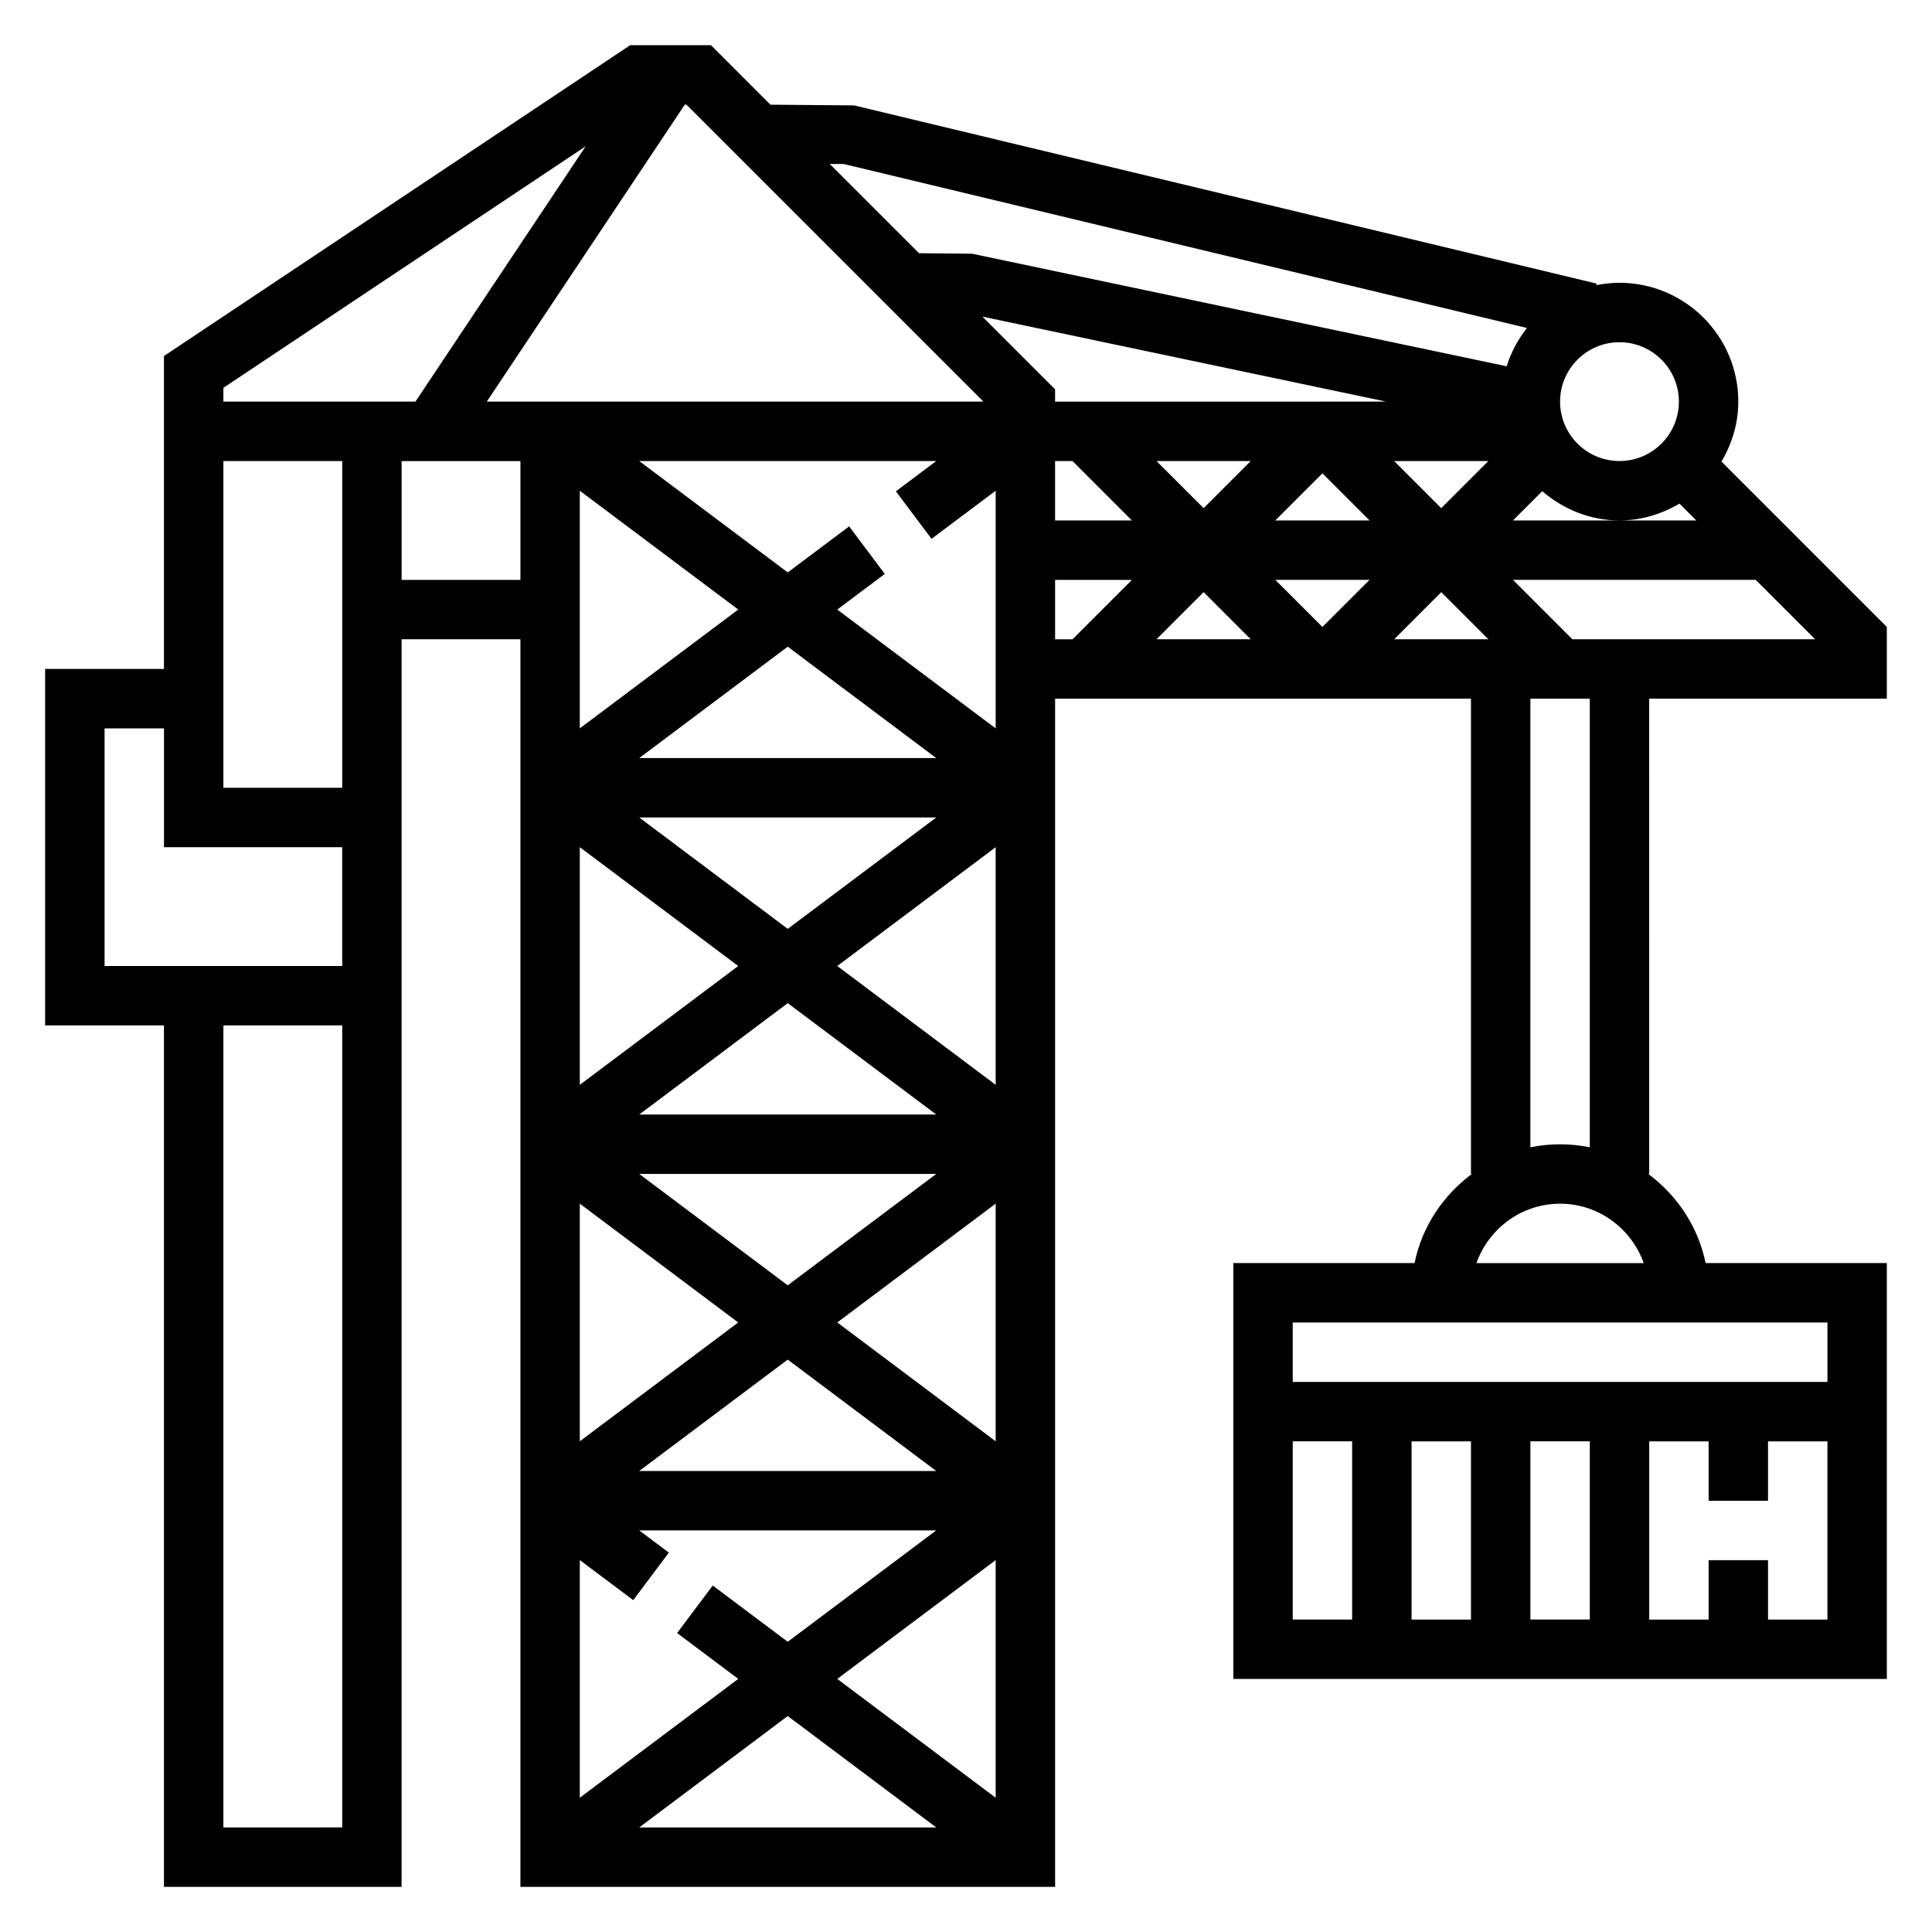<?xml version="1.0" encoding="UTF-8"?>
<!-- Uploaded to: SVG Repo, www.svgrepo.com, Generator: SVG Repo Mixer Tools -->
<svg fill="#000000" width="800px" height="800px" version="1.1" viewBox="144 144 512 512" xmlns="http://www.w3.org/2000/svg">
 <path d="m581.05 329.15h62.977v-19.004l-43.824-43.824c2.773-4.68 4.465-10.066 4.465-15.891 0-17.367-14.121-31.488-31.488-31.488-2.102 0-4.148 0.227-6.133 0.621l0.094-0.402-196.8-47.23-22.168-0.188-15.766-15.777h-21.387l-123.57 82.383v82.93h-31.488v94.465h31.488v228.29h62.977v-330.62h31.488v330.62h141.7v-314.88h110.21v125.95h0.242c-7.637 5.684-13.227 13.965-15.191 23.617h-48.023v110.21h173.18v-110.21h-48.027c-1.969-9.652-7.559-17.934-15.191-23.617h0.242zm-20.355-15.742-15.742-15.742h64.332l15.742 15.742zm-263.04-39.359 41.988 31.488-41.988 31.488zm15.742 70.848 39.359-29.52 39.359 29.52zm78.719 15.742-39.359 29.52-39.359-29.52zm-94.461 7.875 41.98 31.488-41.98 31.488zm15.742 70.848 39.359-29.52 39.359 29.52zm78.719 15.742-39.359 29.52-39.359-29.52zm-94.461 7.875 41.98 31.488-41.98 31.484zm55.102 41.328 39.359 29.52h-78.719zm-55.102 53.133 14.152 10.613 9.445-12.594-7.856-5.891h78.719l-39.359 29.52-19.875-14.91-9.445 12.594 16.207 12.156-41.988 31.488zm55.102 41.328 39.359 29.523h-78.719zm13.125-9.84 41.98-31.488v62.977zm0-94.465 41.98-31.484v62.977zm0-94.461 41.98-31.488v62.977zm0-94.465 12.594-9.445-9.445-12.594-16.273 12.199-39.359-29.52h78.719l-10.699 8.023 9.445 12.594 17-12.746v62.977zm223.19-28.082 4.461 4.465h-48.586l7.762-7.762c5.519 4.769 12.621 7.762 20.469 7.762 5.824 0 11.211-1.691 15.895-4.465zm-75.613-11.277h24.969l-12.484 12.484zm-6.516 15.742h-24.969l12.48-12.484zm-43.973-3.258-12.488-12.484h24.969zm43.973 19.004-12.488 12.484-12.484-12.484zm-83.336-47.234v-3.258l-19.27-19.27 107.01 22.527zm0 15.746h4.613l15.742 15.742h-20.355zm51.848 47.23h-24.969l12.484-12.484zm50.488-12.484 12.488 12.484h-24.969zm62.977-50.492c0 8.684-7.062 15.742-15.742 15.742-8.684 0-15.742-7.062-15.742-15.742 0-8.684 7.062-15.742 15.742-15.742 8.684 0 15.742 7.059 15.742 15.742zm-221.34-62.977 181.09 43.461c-2.394 3-4.211 6.406-5.391 10.148l-141.66-29.828-14.074-0.133-23.648-23.648zm37.031 62.977h-131.61l52.484-78.719h0.402zm-201.41-3.66 96-64-45.109 67.66h-50.891zm0 19.406h31.488v86.594l-31.488-0.004zm-31.488 70.848h15.742v31.488h47.23v31.488h-62.973zm31.488 291.27v-212.55h31.488v212.54zm47.23-330.62v-31.488h31.488v31.488zm173.18 0h20.355l-15.742 15.742h-4.613zm62.977 228.29h15.742v47.23h-15.742zm78.723 0v47.23h-15.742v-47.23zm-31.488 47.234h-15.742v-47.23h15.742zm78.719 0v-15.742h-15.742v15.742h-15.742v-47.23h15.742v15.742h15.742v-15.742h15.742v47.23zm15.746-62.977h-141.7v-15.742h141.7zm-93.02-31.488c3.258-9.141 11.918-15.742 22.168-15.742s18.91 6.606 22.168 15.742zm22.168-31.488c-2.691 0-5.328 0.277-7.871 0.797v-118.88h15.742v118.88c-2.539-0.516-5.176-0.793-7.871-0.793z"/>
</svg>